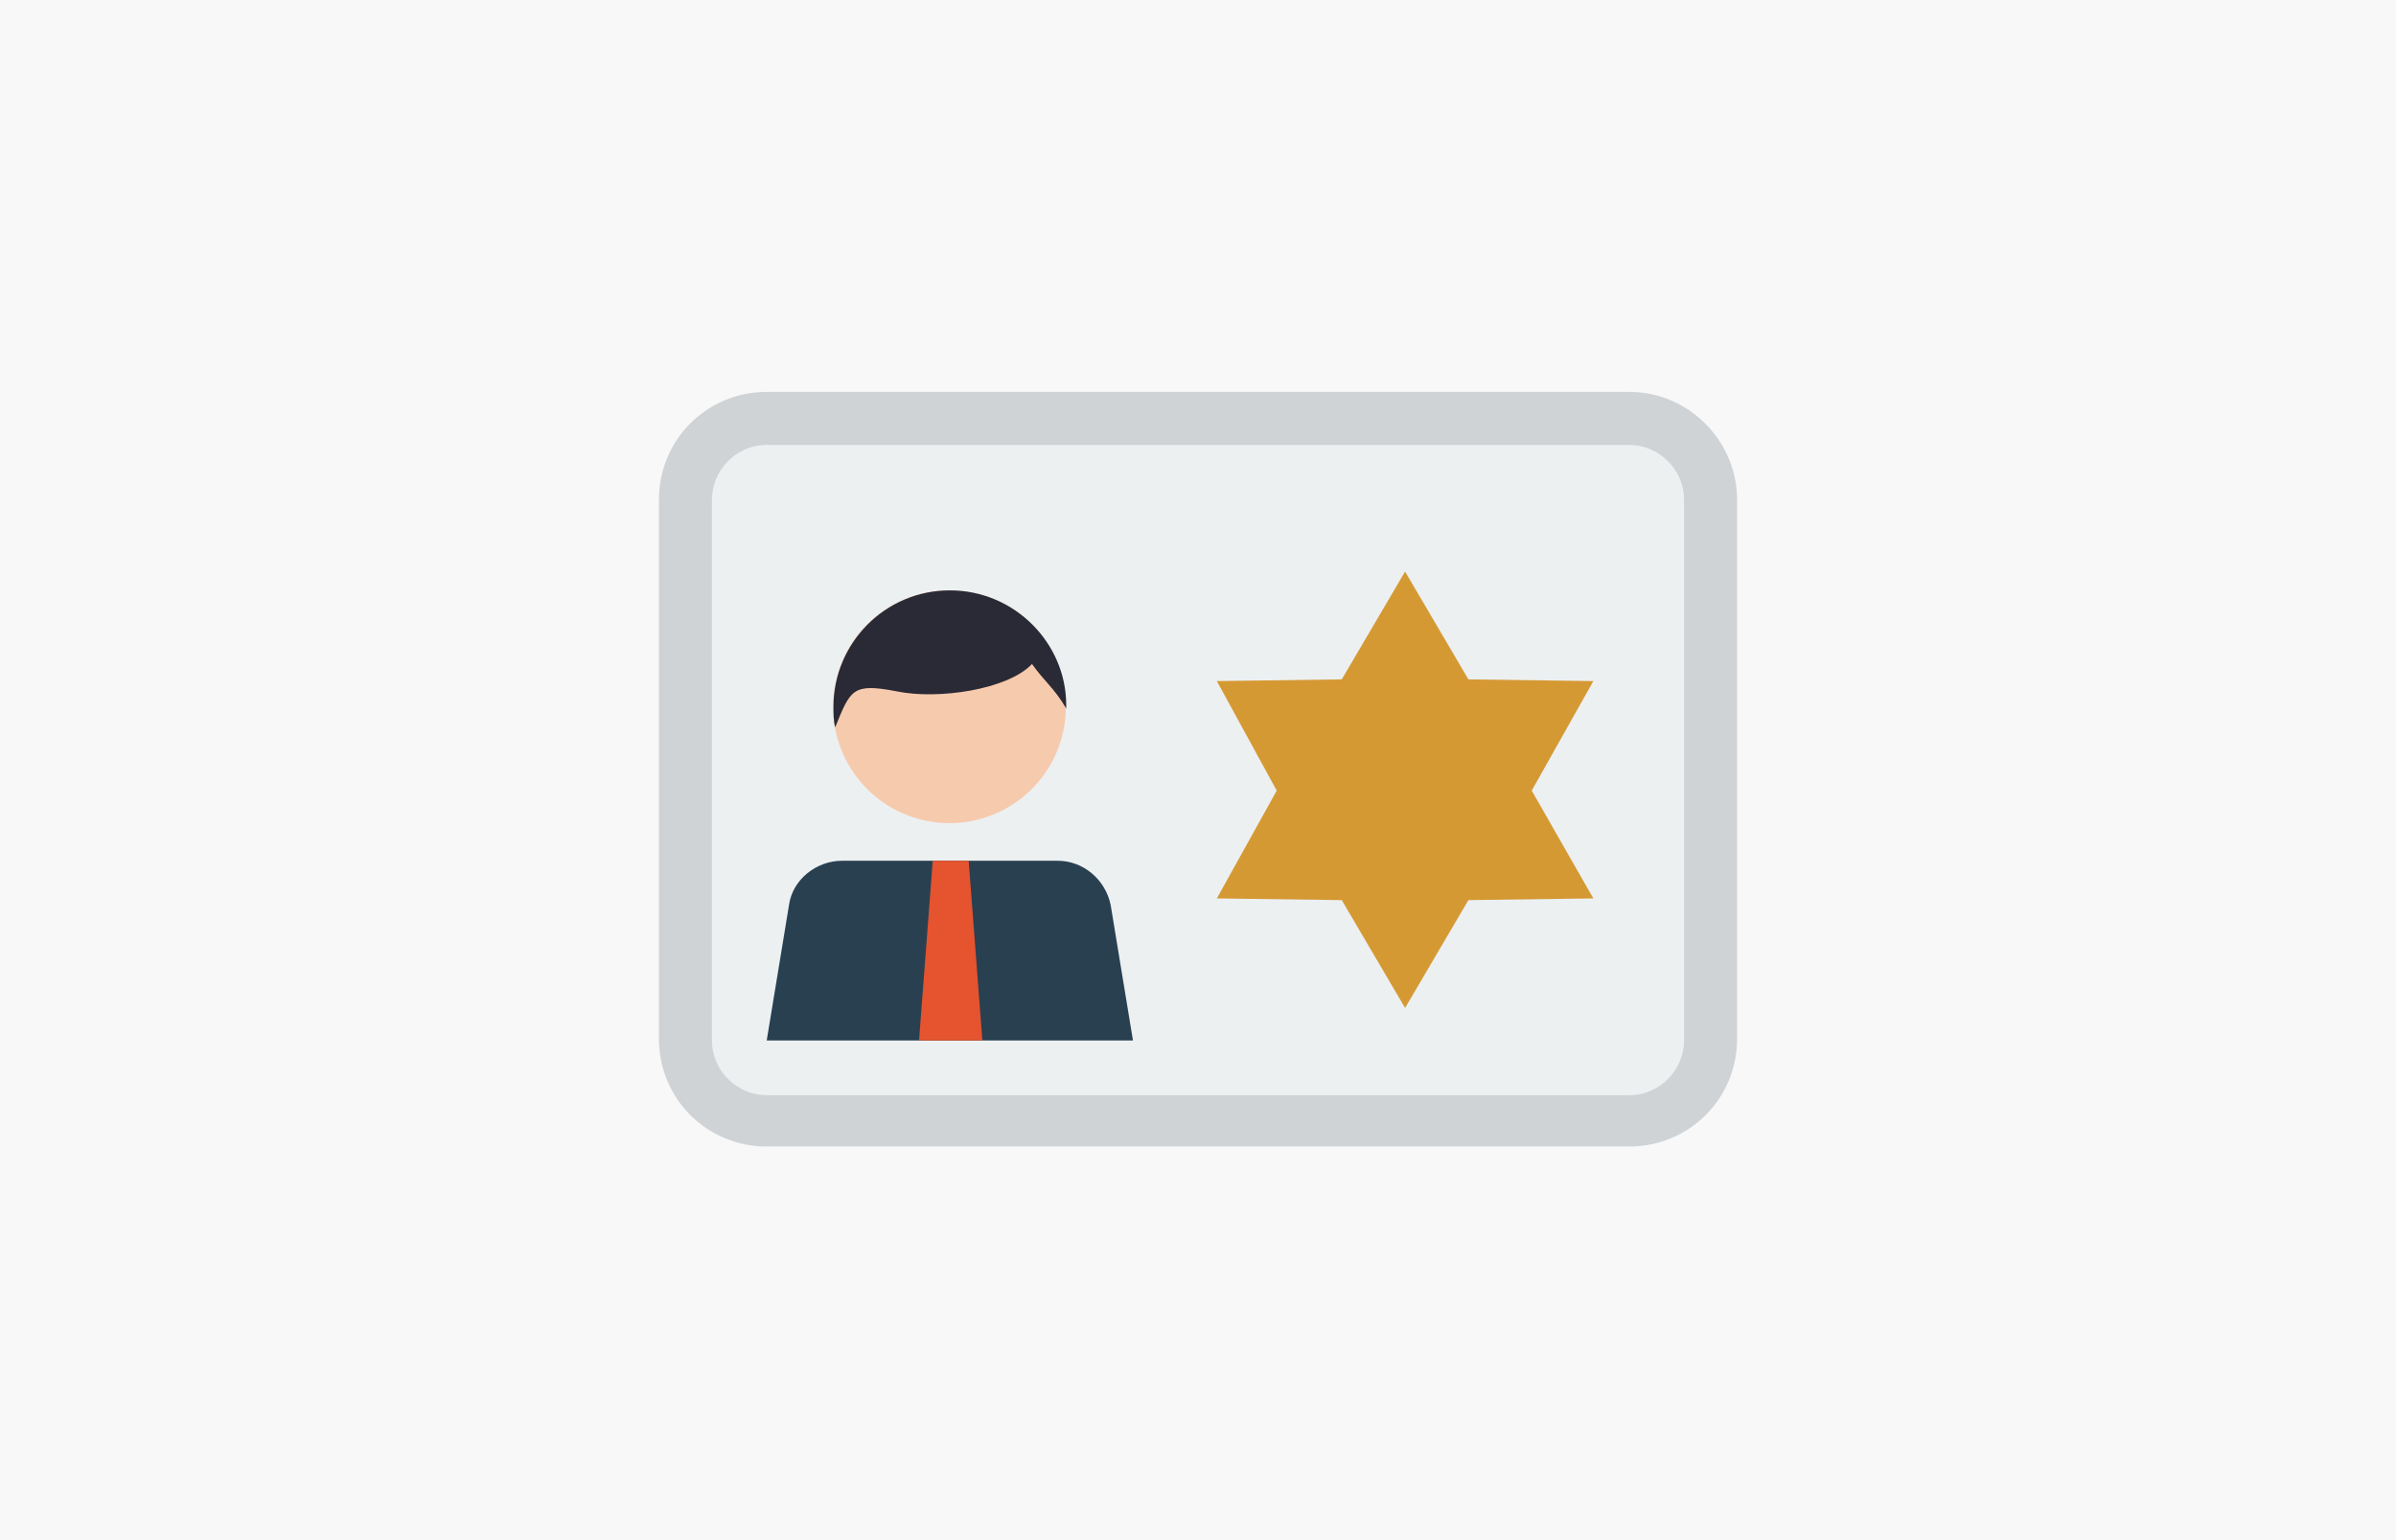 <?xml version="1.0" encoding="utf-8"?>
<!-- Generator: Adobe Illustrator 22.0.0, SVG Export Plug-In . SVG Version: 6.00 Build 0)  -->
<svg version="1.1" xmlns="http://www.w3.org/2000/svg" xmlns:xlink="http://www.w3.org/1999/xlink" x="0px" y="0px"
	 viewBox="0 0 140 90" style="enable-background:new 0 0 140 90;" xml:space="preserve">
<style type="text/css">
	.st0{fill:#F8F8F8;}
	.st1{fill:#B8C4C4;}
	.st2{fill:#63B4E0;}
	.st3{fill:#294051;}
	.st4{fill:#839696;}
	.st5{fill:#E7E7E7;}
	.st6{fill:#92A5A6;}
	.st7{fill:#D0D3D6;}
	.st8{fill:#ECF0F1;}
	.st9{fill:#3E6F93;}
	.st10{fill:#2898C1;}
	.st11{fill:#EFC73B;}
	.st12{fill:#D7DBDD;}
	.st13{fill:#F6CAAD;}
	.st14{fill:#2A2A36;}
	.st15{fill:#E5532F;}
	.st16{fill:#D59934;}
</style>
<g id="レイヤー_1">
</g>
<g id="レイヤー_2">
</g>
<g id="レイヤー_3">
	<rect class="st0" width="140" height="90"/>
	<g>
		<g>
			<g>
				<path class="st8" d="M44.8,65.5c-2.6,0-4.7-2.1-4.7-4.7V29.2c0-2.6,2.1-4.7,4.7-4.7h50.4c2.6,0,4.7,2.1,4.7,4.7v31.5
					c0,2.6-2.1,4.7-4.7,4.7H44.8z"/>
			</g>
			<g>
				<path class="st3" d="M66.2,60.8l-1.3-7.9c-0.3-1.5-1.6-2.6-3.1-2.6H49.2c-1.5,0-2.9,1.1-3.1,2.6l-1.3,7.9H66.2z"/>
				
					<ellipse transform="matrix(0.263 -0.965 0.965 0.263 1.027 83.994)" class="st13" cx="55.5" cy="41.3" rx="6.8" ry="6.8"/>
				<path class="st14" d="M55.5,34.5C55.5,34.5,55.5,34.5,55.5,34.5c-3.8,0-6.8,3.1-6.8,6.8c0,0.4,0,0.8,0.1,1.2
					c0.9-2.2,1-2.6,3.6-2.1c2.4,0.5,6.5-0.1,7.9-1.6c0.7,1,1.3,1.4,2,2.6c0-0.1,0-0.1,0-0.2C62.3,37.6,59.3,34.5,55.5,34.5z"/>
				<polygon class="st15" points="57.4,60.8 56.6,50.3 54.5,50.3 53.7,60.8 				"/>
			</g>
			<path class="st7" d="M95.2,22.9H44.8c-3.5,0-6.3,2.8-6.3,6.3v31.5c0,3.5,2.8,6.3,6.3,6.3h50.4c3.5,0,6.3-2.8,6.3-6.3V29.2
				C101.5,25.8,98.7,22.9,95.2,22.9z M98.4,60.8c0,1.7-1.4,3.2-3.2,3.2H44.8c-1.7,0-3.2-1.4-3.2-3.2V29.2c0-1.7,1.4-3.2,3.2-3.2
				h50.4c1.7,0,3.2,1.4,3.2,3.2V60.8z"/>
		</g>
		<polygon class="st16" points="78.4,52.6 71.1,52.5 74.6,46.2 71.1,39.8 78.4,39.7 82.1,33.4 85.8,39.7 93.1,39.8 89.5,46.2 
			93.1,52.5 85.8,52.6 82.1,58.9 		"/>
	</g>
</g>
</svg>
